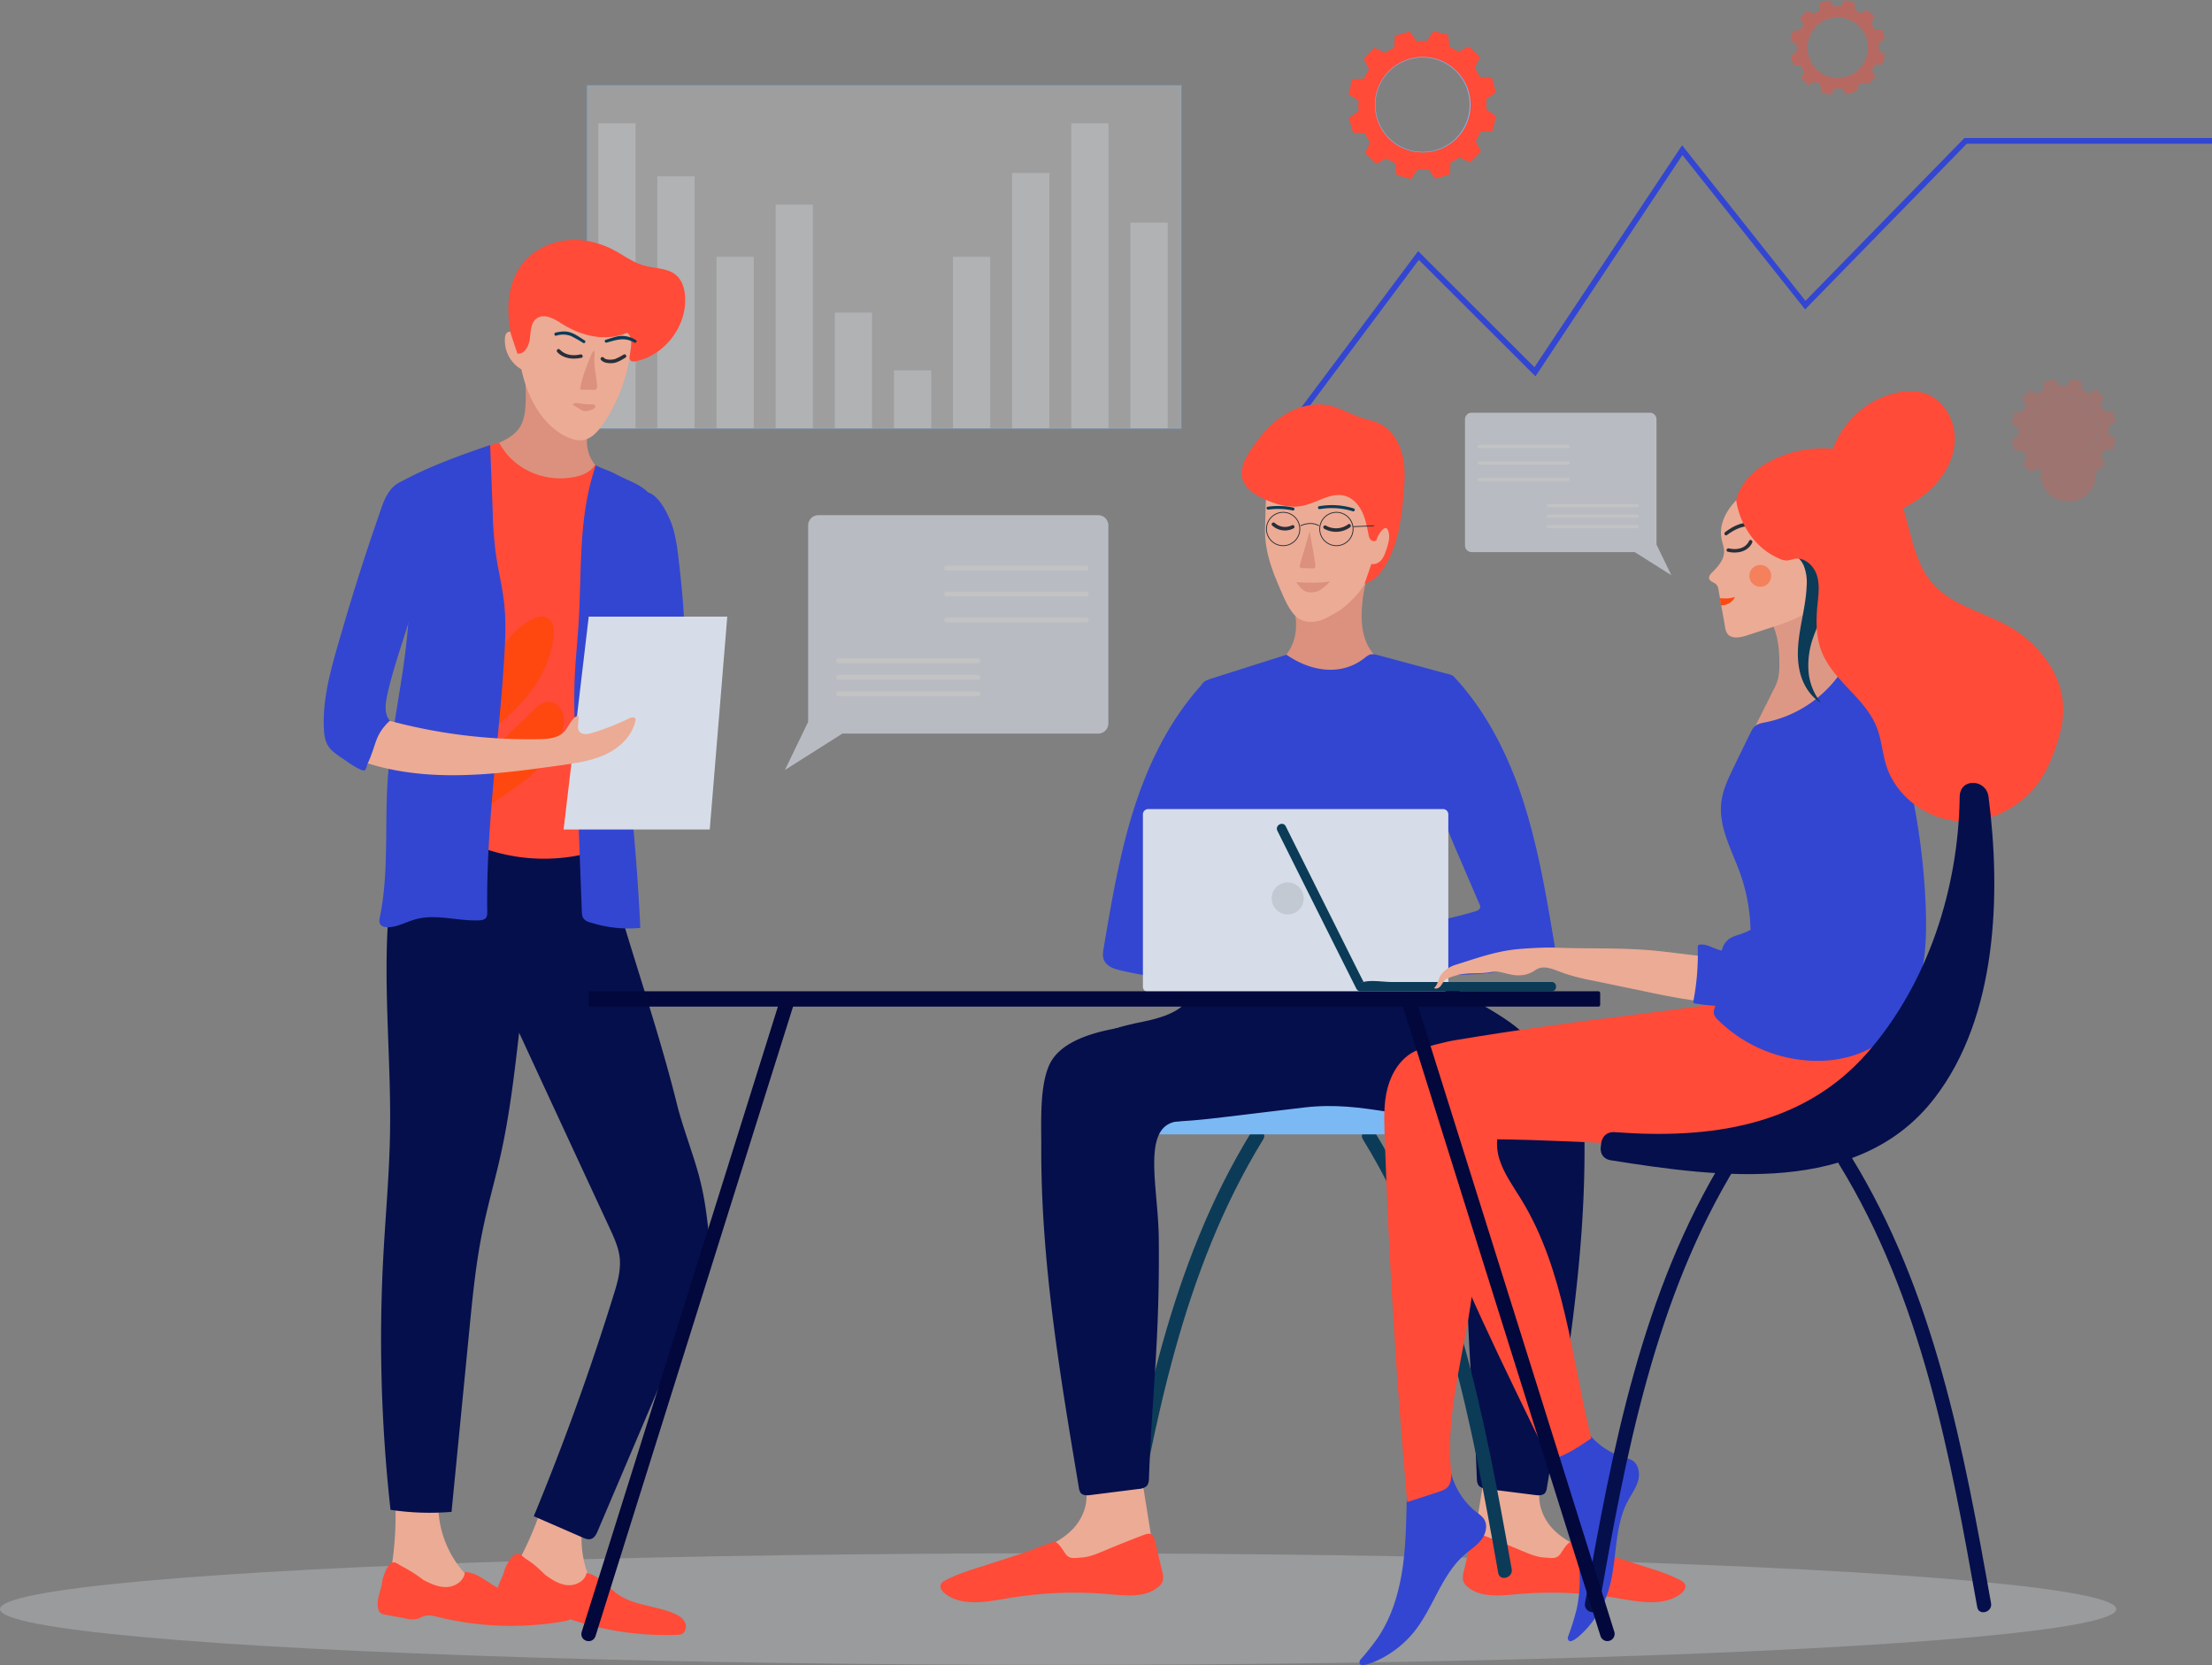 <svg xmlns="http://www.w3.org/2000/svg" width="1312.4" height="987.984" viewBox="0 0 1312.4 987.984"><rect x="0" y="0" width="1312.4" height="987.984" fill="#808080" stroke="none"/><g id="Group_150" data-name="Group 150" transform="translate(-440 -692)"><g id="Group_149" data-name="Group 149"><g id="Group_148" data-name="Group 148"><g id="Group_147" data-name="Group 147"><g id="beannr_3" data-name="beannr 3" transform="translate(541.9 193.4)"><g id="Group_146" data-name="Group 146"><ellipse id="Ellipse_3" data-name="Ellipse 3" cx="627.8" cy="33.1" rx="627.8" ry="33.1" transform="translate(-101.9 1420.3)" fill="#ebf1fd" opacity="0.24"></ellipse><g id="Group_69" data-name="Group 69"><g id="Group_47" data-name="Group 47"><path id="Path_62" data-name="Path 62" d="M664.1,754.2l-2.8-2,78.2-104.6,69,68.9,87.6-131.7,73.2,92.3,94.3-96.6h146.9v3.4H1065l-95.9,98.3-72.8-91.6L809.1,721.9l-69.2-69.1Z" fill="#3346d1"></path></g><g id="Group_48" data-name="Group 48"><rect id="Rectangle_5" data-name="Rectangle 5" width="352.4" height="203.4" transform="translate(246.5 549.4)" fill="#fff" stroke="#7bb9f5" stroke-miterlimit="10" stroke-width="1" opacity="0.24"></rect><rect id="Rectangle_6" data-name="Rectangle 6" width="22.1" height="180.9" transform="translate(253.1 571.8)" fill="#ebf1fd" opacity="0.24"></rect><rect id="Rectangle_7" data-name="Rectangle 7" width="22.1" height="149.5" transform="translate(288.1 603.2)" fill="#ebf1fd" opacity="0.24"></rect><rect id="Rectangle_8" data-name="Rectangle 8" width="22.1" height="101.7" transform="translate(323.2 651)" fill="#ebf1fd" opacity="0.24"></rect><rect id="Rectangle_9" data-name="Rectangle 9" width="22.1" height="132.7" transform="translate(358.3 620)" fill="#ebf1fd" opacity="0.24"></rect><rect id="Rectangle_10" data-name="Rectangle 10" width="22.1" height="68.6" transform="translate(393.4 684.1)" fill="#ebf1fd" opacity="0.24"></rect><rect id="Rectangle_11" data-name="Rectangle 11" width="22.1" height="34.3" transform="translate(428.5 718.4)" fill="#ebf1fd" opacity="0.24"></rect><rect id="Rectangle_12" data-name="Rectangle 12" width="22.1" height="101.7" transform="translate(463.5 651)" fill="#ebf1fd" opacity="0.24"></rect><rect id="Rectangle_13" data-name="Rectangle 13" width="22.1" height="151.5" transform="translate(498.6 601.2)" fill="#ebf1fd" opacity="0.24"></rect><rect id="Rectangle_14" data-name="Rectangle 14" width="22.1" height="180.9" transform="translate(533.7 571.8)" fill="#ebf1fd" opacity="0.24"></rect><rect id="Rectangle_15" data-name="Rectangle 15" width="22.1" height="122" transform="translate(568.8 630.7)" fill="#ebf1fd" opacity="0.24"></rect></g><g id="Group_50" data-name="Group 50"><path id="Path_63" data-name="Path 63" d="M776.2,532.5l-6.5-6.4-6.3,3.2a46.825,46.825,0,0,0-5.4-3l-.6-7-8.8-2.2-3.9,5.9h0c-1-.1-2.1-.1-3.1-.1s-2.1.1-3.1.2h0l-4-5.8-8.8,2.5-.4,7.1A40.675,40.675,0,0,0,720,530l-6.4-3-6.4,6.5,3.2,6.3a35.462,35.462,0,0,0-3,5.4l-7,.5-2.2,8.8,5.9,3.8c0,1-.1,2.1-.1,3.1s.1,2.1.2,3.1h0l-5.8,4,2.5,8.8,7,.4A40.675,40.675,0,0,0,711,583l-3,6.4,6.5,6.4,6.3-3.2a39.9,39.9,0,0,0,5.3,3l.6,7,8.8,2.2,3.8-5.9c1,.1,2.1.1,3.1.1s2.1-.1,3.1-.2l4,5.8,8.8-2.5.4-7A56.376,56.376,0,0,0,764,592l6.4,3,6.4-6.5-3.2-6.3a35.462,35.462,0,0,0,3-5.4l7-.6,2.2-8.8-5.9-3.8h0c.1-1,.1-2.1.1-3.1s-.1-2.1-.1-3.1l5.8-4-2.5-8.8-7.1-.4a40.675,40.675,0,0,0-3.1-5.3Zm-13.8,48a28.145,28.145,0,1,1-.5-39.8A28.129,28.129,0,0,1,762.4,580.5Z" fill="#ff4b38"></path><g id="Group_49" data-name="Group 49"><path id="Path_64" data-name="Path 64" d="M762.2,580.3a28.013,28.013,0,1,1,3-35.5,28.361,28.361,0,0,1-3,35.5c-.2.2.1.4.3.3a28.368,28.368,0,1,0-35.8,3.9,28.745,28.745,0,0,0,35.8-3.9C762.7,580.4,762.4,580.2,762.2,580.3Z" fill="#7bb9f5"></path></g></g><g id="Group_52" data-name="Group 52" opacity="0.43"><path id="Path_65" data-name="Path 65" d="M1002.6,546.7l4.1,1.9,4.1-4.2-2.1-4a28.98,28.98,0,0,0,1.9-3.4l4.5-.4,1.4-5.7-3.8-2.5h0c0-.7.1-1.3.1-2a14.088,14.088,0,0,0-.1-2l3.7-2.6-1.6-5.6-4.5-.2a23.291,23.291,0,0,0-2-3.4l2-4.1-4.2-4.1-4,2a28.979,28.979,0,0,0-3.4-1.9l-.4-4.5-5.7-1.4-2.5,3.8h0c-.7,0-1.3-.1-2-.1a13.4,13.4,0,0,0-2,.1h0l-2.6-3.7-5.6,1.6-.2,4.5a23.294,23.294,0,0,0-3.4,2l-4.1-1.9-4.1,4.2,2,4a28.98,28.98,0,0,0-1.9,3.4l-4.5.4-1.4,5.7,3.8,2.5a40.072,40.072,0,0,0,.1,4h0l-3.7,2.6,1.6,5.6,4.5.2a23.291,23.291,0,0,0,2,3.4l-1.9,4.1,4.2,4.1,4-2a28.98,28.98,0,0,0,3.4,1.9l.4,4.5,5.7,1.4,2.5-3.8a40.072,40.072,0,0,0,4-.1l2.5,3.7,5.6-1.6m2.4-13.6a18.1,18.1,0,1,1-.3-25.6A18.138,18.138,0,0,1,1001.4,539.5Z" fill="#ff4b38"></path><g id="Group_51" data-name="Group 51"><path id="Path_66" data-name="Path 66" d="M1005.3,547.9c-.6-.3-1.9-1.3-2.6-1.3s-1.6.9-2.2,1.3" fill="#ff4b38"></path><path id="Path_67" data-name="Path 67" d="M1001.3,539.4a17.934,17.934,0,1,1,1.9-22.7c5,7,3.9,16.5-1.9,22.7-.1.1.1.3.2.2a18.211,18.211,0,1,0-23,2.5,18.544,18.544,0,0,0,23-2.5C1001.6,539.5,1001.5,539.3,1001.3,539.4Z" fill="#ff4b38"></path></g></g><g id="Group_54" data-name="Group 54" opacity="0.23"><path id="Path_68" data-name="Path 68" d="M1122.8,781.2a16.2,16.2,0,0,0,2.2-.1l2.8,4.1,6.2-1.7.3-5a27.73,27.73,0,0,0,3.7-2.2l4.5,2.2,4.5-4.6-2.3-4.5a28.159,28.159,0,0,0,2.1-3.8l5-.4,1.6-6.3-4.2-2.7h0c0-.7.1-1.5.1-2.2s-.1-1.5-.1-2.2l4.1-2.8-1.7-6.2-5-.3a27.744,27.744,0,0,0-2.2-3.7l2.2-4.5-4.6-4.5-4.5,2.3a28.159,28.159,0,0,0-3.8-2.1l-.4-5-6.3-1.6-2.7,4.2h0a24.255,24.255,0,0,0-4.4,0h0l-2.8-4.1-6.2,1.7-.3,5a27.73,27.73,0,0,0-3.7,2.2l-4.5-2.2-4.5,4.6,2.3,4.5a28.159,28.159,0,0,0-2.1,3.8l-5,.4-1.6,6.3,4.2,2.7a48.475,48.475,0,0,0,.1,4.4h0l-4.1,2.8,1.7,6.2,5,.3a27.744,27.744,0,0,0,2.2,3.7l-2.2,4.5,4.6,4.5,4.5-2.3a28.159,28.159,0,0,0,3.8,2.1l.4,5,6.3,1.6m18.8-17.1a19.977,19.977,0,1,1-.3-28.3A20.04,20.04,0,0,1,1136.8,768.2Z" fill="#ff4b38"></path><g id="Group_53" data-name="Group 53"><path id="Path_69" data-name="Path 69" d="M1136.7,768.1a19.9,19.9,0,0,1-34.1-15.1,19.873,19.873,0,0,1,36.2-10c5.5,7.7,4.3,18.3-2.1,25.1-.1.1.1.3.2.2a16.422,16.422,0,1,1-.1-.1C1137,768.2,1136.8,768,1136.7,768.1Z" fill="#ff4b38"></path></g></g><g id="Group_61" data-name="Group 61" opacity="0.53"><path id="Path_70" data-name="Path 70" d="M889.7,839.9l-8.8-18.2V747.4a3.9,3.9,0,0,0-3.9-3.9H771.2a3.9,3.9,0,0,0-3.9,3.9v74.9a3.9,3.9,0,0,0,3.9,3.9H868Z" fill="#ebf1fd"></path><g id="Group_55" data-name="Group 55"><path id="Path_71" data-name="Path 71" d="M775.7,764.4h52.8a.9.9,0,0,0,0-1.8H775.7c-1.1.1-1.2,1.8,0,1.8Z" fill="#fff"></path></g><g id="Group_56" data-name="Group 56"><path id="Path_72" data-name="Path 72" d="M775.7,774.2h52.8a.9.9,0,0,0,0-1.8H775.7c-1.1.1-1.2,1.8,0,1.8Z" fill="#fff"></path></g><g id="Group_57" data-name="Group 57"><path id="Path_73" data-name="Path 73" d="M775.7,784h52.8a.9.9,0,0,0,0-1.8H775.7c-1.1.1-1.2,1.8,0,1.8Z" fill="#fff"></path></g><g id="Group_58" data-name="Group 58"><path id="Path_74" data-name="Path 74" d="M816.7,799.5h52.8a.9.9,0,0,0,0-1.8H816.7a.9.9,0,1,0,0,1.8Z" fill="#fff"></path></g><g id="Group_59" data-name="Group 59"><path id="Path_75" data-name="Path 75" d="M816.7,805.8h52.8a.9.9,0,0,0,0-1.8H816.7a.9.9,0,1,0,0,1.8Z" fill="#fff"></path></g><g id="Group_60" data-name="Group 60"><path id="Path_76" data-name="Path 76" d="M816.7,812h52.8a.9.9,0,0,0,0-1.8H816.7a.9.9,0,1,0,0,1.8Z" fill="#fff"></path></g></g><g id="Group_68" data-name="Group 68" opacity="0.53"><path id="Path_77" data-name="Path 77" d="M363.8,955.5l13.8-28.6V810.4a6.061,6.061,0,0,1,6.1-6.1H549.6a6.061,6.061,0,0,1,6.1,6.1V927.8a6.061,6.061,0,0,1-6.1,6.1H397.9Z" fill="#ebf1fd"></path><g id="Group_62" data-name="Group 62"><path id="Path_78" data-name="Path 78" d="M542.6,837.1H459.8a1.4,1.4,0,0,1,0-2.8h82.8a1.4,1.4,0,0,1,0,2.8Z" fill="#fff"></path></g><g id="Group_63" data-name="Group 63"><path id="Path_79" data-name="Path 79" d="M542.6,852.5H459.8a1.4,1.4,0,0,1,0-2.8h82.8a1.4,1.4,0,0,1,0,2.8Z" fill="#fff"></path></g><g id="Group_64" data-name="Group 64"><path id="Path_80" data-name="Path 80" d="M542.6,867.9H459.8a1.4,1.4,0,0,1,0-2.8h82.8a1.4,1.4,0,0,1,0,2.8Z" fill="#fff"></path></g><g id="Group_65" data-name="Group 65"><path id="Path_81" data-name="Path 81" d="M478.4,892.1H395.6a1.4,1.4,0,0,1,0-2.8h82.8c1.7,0,1.7,2.8,0,2.8Z" fill="#fff"></path></g><g id="Group_66" data-name="Group 66"><path id="Path_82" data-name="Path 82" d="M478.4,901.9H395.6a1.4,1.4,0,0,1,0-2.8h82.8c1.7,0,1.7,2.8,0,2.8Z" fill="#fff"></path></g><g id="Group_67" data-name="Group 67"><path id="Path_83" data-name="Path 83" d="M478.4,911.7H395.6a1.4,1.4,0,0,1,0-2.8h82.8c1.7,0,1.7,2.8,0,2.8Z" fill="#fff"></path></g></g></g><g id="Group_145" data-name="Group 145"><g id="Group_92" data-name="Group 92"><g id="Group_76" data-name="Group 76"><g id="Group_74" data-name="Group 74"><g id="Group_70" data-name="Group 70"><path id="Path_84" data-name="Path 84" d="M132.4,1385.3a195.672,195.672,0,0,1-2.1,43.9,5.7,5.7,0,0,0,0,2.6,4.976,4.976,0,0,0,2.9,2.4,131.778,131.778,0,0,0,58,11.9c-1.9-2-4.4-3.4-6.7-4.9-18.2-11.8-28.6-34.5-25.9-56" fill="#ecab95"></path></g><g id="Group_71" data-name="Group 71"><path id="Path_85" data-name="Path 85" d="M149.3,1436.1c4.4,2.3,9.2,4.5,14.2,4.2s10.1-3.9,10.4-8.9c7.8.3,13.8,6.7,20.8,10.1,10.7,5.2,23.5,3.4,35,6.5,2.7.7,5.5,1.9,7.2,4.2,1.6,2.3,1.5,6-.9,7.5a7.863,7.863,0,0,1-2.6.8,180.878,180.878,0,0,1-75.4-2.4c-2.5-.6-5.1-1.3-7.6-.7-1.7.4-3.3,1.4-5,1.9a15.866,15.866,0,0,1-6.5-.3c-4.1-.8-8.2-1.5-12.3-2.3a5.221,5.221,0,0,1-3.2-1.4,5.893,5.893,0,0,1-1-2.6c-1-5.6,1.9-10.2,2.5-15.8.3-2.4,2.3-7.6,3.9-9.4,3.2-3.6,4.4-1.1,8.7,1a87.612,87.612,0,0,1,11.8,7.6" fill="#ff4b38"></path></g><g id="Group_72" data-name="Group 72"><path id="Path_86" data-name="Path 86" d="M223.3,1379.6a193.5,193.5,0,0,1-15.3,41.1,5.659,5.659,0,0,0-.8,2.5c.1,1.3,1.1,2.3,2,3.2a131.769,131.769,0,0,0,51.7,29c-1.2-2.5-3.1-4.5-4.9-6.7-13.7-16.8-16.8-41.5-7.7-61.2" fill="#ecab95"></path></g><g id="Group_73" data-name="Group 73"><path id="Path_87" data-name="Path 87" d="M221.6,1433.1c4,2.9,8.3,5.7,13.2,6.1s10.4-2.4,11.3-7.2c7.6,1.3,12.5,8.4,18.8,12.8,9.7,6.6,22.4,6.6,33.1,11.2,2.6,1.1,5.1,2.6,6.4,5.1s.6,6.1-2,7.2a8.03,8.03,0,0,1-2.7.4,176.862,176.862,0,0,1-73-12.9c-2.3-1-4.8-2-7.3-1.7-1.8.2-3.4.9-5.2,1.1a15.052,15.052,0,0,1-6.3-1.2c-3.9-1.3-7.8-2.6-11.6-3.9a5.8,5.8,0,0,1-3-1.8,5.1,5.1,0,0,1-.6-2.7c-.2-5.6,3.3-9.7,4.7-15.1.6-2.3,3.3-7.1,5.1-8.6,3.6-3,4.4-.5,8.3,2.2,4.1,2.4,7.5,5.8,10.8,9" fill="#ff4b38"></path></g></g><g id="Group_75" data-name="Group 75"><path id="Path_88" data-name="Path 88" d="M133.5,1006.1c-11.4,53.9-3,109.8-4,165-.4,24.5-2.7,48.9-4,73.4a916.66,916.66,0,0,0,4.3,150,156.6,156.6,0,0,0,36.2,1.2c3.5-35.7,7-71.5,10.5-107.2,2-20.6,4-41.3,8.3-61.5,3-14.5,7.2-28.8,10.4-43.3,5.3-23.8,8.1-48.1,10.9-72.3q26.85,58.05,53.8,116.1c2.6,5.7,5.3,11.5,5.9,17.7.7,7.4-1.4,14.7-3.6,21.7q-20.7,66.75-47.4,131.4c9.6,4.2,19.3,8.4,28.9,12.6,1.6.7,3.3,1.4,5,.9,2.1-.6,3.3-2.9,4.1-4.9q27.9-65.55,55.8-131.2c6-14.1,12.1-29.1,10.2-44.3-1.5-11.5-2.2-20.4-5.8-34.4-3.4-13-10.1-30.3-13.3-43.4-13.2-53-30.9-99.3-44.1-152.3-.8-3.4-1.8-6.9-4.3-9.3-2.2-2.1-5.3-2.9-8.2-3.7a409.864,409.864,0,0,0-90.3-12.2c-4.7-.1-9.9,0-13.6,3" fill="#050f4c"></path></g></g><g id="Group_77" data-name="Group 77"><path id="Path_89" data-name="Path 89" d="M209.3,720.7a92.694,92.694,0,0,1,.4,20.4,25.352,25.352,0,0,1-2.5,9.8c-3.5,6.7-11.2,9.9-18.3,12.5,5.2,4.1,8.9,9.8,14,14.2,14.3,12.4,37.1,11.3,52.7.6-9.7-5.8-12.4-20.8-5.2-29.6" fill="#db917d"></path></g><g id="Group_82" data-name="Group 82"><path id="Path_90" data-name="Path 90" d="M272.7,690a96.893,96.893,0,0,1-17.2,60.8c-2.8,4-6.4,8-11.2,8.9-3.5.6-7-.5-10.2-2-14.8-7.3-23.1-23.6-26.6-39.8-4.1-18.6-2.1-40.5,12.2-53" fill="#ecab95"></path><path id="Path_91" data-name="Path 91" d="M207.9,718a19.761,19.761,0,0,1-10.2-18.9,5.079,5.079,0,0,1,1-2.9,3.6,3.6,0,0,1,4.1-.3,10.186,10.186,0,0,1,3.1,3.1" fill="#ecab95"></path><path id="Path_92" data-name="Path 92" d="M201.2,696.8c-2.3-12.3-2.4-25.2,3.4-36.3,5-9.7,14.9-16.5,25.7-18.7,10.7-2.2,22.1,0,31.8,5.1,5.9,3.1,11.3,7.3,17.8,9.2,6.6,1.9,14.4,1.4,19.5,5.9,3.6,3.2,5,8.3,5.2,13.2.8,17.2-12.1,34.1-29,37.7-1.3.3-3,.4-3.7-.8a3.241,3.241,0,0,1-.2-2.2c.7-4.9,2.3-10.8-1.5-13.9-12.3,5.5-27,2.1-38.4-5.1-4.7-3-10.7-6.6-15.2-3.4-3.6,2.5-3.6,7.6-4.1,11.9s-3.1,9.5-7.4,9c-1.3-3.8-2.6-7.7-3.9-11.6" fill="#ff4b38"></path><g id="Group_78" data-name="Group 78"><path id="Path_93" data-name="Path 93" d="M242.5,708.9c-4.3,1-9.1.5-12.3-2.9-.9-1-2.4.5-1.5,1.5,3.7,4,9.3,4.5,14.4,3.4,1.3-.2.7-2.3-.6-2Z" fill="#282f39"></path></g><g id="Group_79" data-name="Group 79"><path id="Path_94" data-name="Path 94" d="M228.1,697.8a13.277,13.277,0,0,1,8.8.2,73.832,73.832,0,0,1,7.2,4.1.875.875,0,0,0,.9-1.5c-2.8-1.7-5.5-3.8-8.7-4.8-2.8-.9-5.8-.5-8.7.2-1,.4-.6,2.1.5,1.8Z" fill="#0b3b57"></path></g><g id="Group_80" data-name="Group 80"><path id="Path_95" data-name="Path 95" d="M275.4,700.4a16.144,16.144,0,0,0-8.3-2.5c-3.3.1-6.5,1.4-9.6,2.3a.887.887,0,0,0,.5,1.7c6.2-1.7,10.6-3.4,16.5,0,1,.6,1.9-1,.9-1.5Z" fill="#0b3b57"></path></g><g id="Group_81" data-name="Group 81"><path id="Path_96" data-name="Path 96" d="M254.6,712c1.4,1.9,4.3,2.2,6.5,2.1,3-.1,5.6-1.8,8.1-3.3a1.055,1.055,0,0,0-1.1-1.8,33.951,33.951,0,0,1-5,2.6c-1.4.5-5.6.8-6.7-.7-.7-1-2.6,0-1.8,1.1Z" fill="#282f39"></path></g><path id="Path_97" data-name="Path 97" d="M250.9,709c-.7,6.5.9,11.6,1.4,18.2.1,1,0,2.2-.9,2.6a3.4,3.4,0,0,1-1,.1c-2.5,0-5,0-7.4-.1a.756.756,0,0,1-.4-.1c-.3-.1-.3-.5-.2-.8a60.574,60.574,0,0,1,3.6-12.4c.8-2,5.1-14.7,4.9-7.5" fill="#db917d"></path><path id="Path_98" data-name="Path 98" d="M249.3,738.5a33.48,33.48,0,0,1-7.1-.5c-1.3-.2-2.8-.5-3.9.2-.1.1-.3.2-.3.4a.664.664,0,0,0,.4.5c1.3.8,2.6,1.5,3.8,2.3a10.435,10.435,0,0,0,2.4,1.1,8.624,8.624,0,0,0,4.7-.9,3.825,3.825,0,0,0,1.8-1.2c.4-.6.1-1.7-.6-1.7" fill="#db917d"></path></g><g id="Group_91" data-name="Group 91"><g id="Group_83" data-name="Group 83"><path id="Path_99" data-name="Path 99" d="M194.3,761.3c8,15.2,25.4,23.2,42.4,20.7,5.8-.8,11.4-2.6,14.4-7.6,1.9,2.3,4.7,3.4,7.4,4.7a18.932,18.932,0,0,1,4.7,2.4c3.3,2.8,2.8,7.9,2.2,12.2-6.5,41.1-9.4,82.8-12.2,124.3l-2.4,34.2c-1,15.1-2.1,30.5.4,45.4.2,1.5.5,3.1-.1,4.4-.9,1.9-3.2,2.7-5.3,3.2a107.246,107.246,0,0,1-62.9-4c-3.6-1.4-7.6-3.3-9-7-1-2.6-.5-5.5-.1-8.2,6.3-38.5,3.1-78,6.8-116.8.8-8.1,1.8-16.3,2.4-24.4a211.966,211.966,0,0,0-4.7-62c-.8-3.4-1.6-7-.8-10.4,2-7.4,9.8-9.2,16.8-11.1" fill="#ff4b38"></path></g><g id="Group_84" data-name="Group 84"><path id="Path_100" data-name="Path 100" d="M251.6,774.7c-10.3,30.1-8.3,59.9-10.1,91.7-.7,12.3-2.1,24.5-2.5,36.8-.4,11.3,0,22.6.5,33.9,1.3,34.1,2.5,68.2,3.8,102.3.1,1.4.1,3,1,4.2a6.529,6.529,0,0,0,3.9,2.3,73.517,73.517,0,0,0,29.8,3.3c-1.4-30.1-3.9-60.2-7.3-90.2a173.458,173.458,0,0,1-1.6-20.3c0-8,1.1-16,2.2-24,3.7-26.8,7.5-53.7,14.1-79.9,3.2-12.7,7-26.6,1.2-38.4-4.7-9.6-13.7-11.4-23.2-16.5-3.5-1.9-8.3-3.3-11.8-5.2" fill="#3346d1"></path></g><g id="Group_85" data-name="Group 85"><path id="Path_101" data-name="Path 101" d="M282.7,790.9c-5.5,4.8-4.1,14.5-4.5,22.5-.7,16.9-1.3,33.7-.5,50.6.8,17.2,1.7,34.4,2.5,51.6.2,3.8.6,8,3.6,10.3,3.1,2.4,7.5,1.4,11.3.4,1.9-.5,3.9-1.1,5-2.7a8.585,8.585,0,0,0,1.2-3.5c5.3-29.9,2.9-60.6-.7-90.7a113.893,113.893,0,0,0-2.9-16.5c-2.1-7.4-8.2-20.2-15-22" fill="#3346d1"></path></g><g id="Group_86" data-name="Group 86"><path id="Path_102" data-name="Path 102" d="M173.7,902.5c3.7,1.2,7.3-1.8,9.9-4.7,9.4-10.6,16.5-23.8,28.7-31,3.5-2.1,8.2-3.5,11.4-1.1,2.9,2.2,3.2,6.4,2.9,10.1-1.3,15-9.1,28.8-19.2,39.9-10.1,11.2-22.4,20-34.6,28.7" fill="#ff4810"></path></g><g id="Group_87" data-name="Group 87"><path id="Path_103" data-name="Path 103" d="M173.6,960.9q19.8-20.4,40.2-40.2c3-2.9,6.5-6,10.6-5.6,3.5.3,6.4,3.2,7.5,6.6a18.412,18.412,0,0,1-.2,10.4c-4.6,17.8-21.1,29.5-36.4,39.7-12.3,8.2-24.7,16.4-37,24.6" fill="#ff4810"></path></g><g id="Group_88" data-name="Group 88"><path id="Path_104" data-name="Path 104" d="M188.9,762.7c.5,12.9,1,25.7,1.5,38.6a237.169,237.169,0,0,0,1.8,25.3c1.4,10.3,4.1,20.5,5.1,30.9,1.1,10.3.6,20.6,0,30.9-3.1,50.4-10.9,100.7-10.1,151.2,0,1.3,0,2.8-.9,3.8s-2.4,1.2-3.8,1.3c-12.7.6-25.6-4-37.9-.6-5.5,1.5-10.8,4.7-16.5,4.7-1.7,0-3.6-.4-4.4-1.8-.8-1.3-.5-2.9-.2-4.3,5.4-26.5,2.8-54,4.6-81,2.4-36,12.6-71.4,12.7-107.5,0-11.5-1-23-2-34.5-1-11.7-2.1-23.4-3.1-35.1,16.4-9,35.5-15.9,53.2-21.9" fill="#3346d1"></path></g><path id="Path_105" data-name="Path 105" d="M232.5,990.8l14.9-126.3h82.2L319.2,990.8Z" fill="#d6dde8"></path><g id="Group_89" data-name="Group 89"><path id="Path_106" data-name="Path 106" d="M127.8,925.9a317.822,317.822,0,0,0,90.5,11.3c5.1-.1,10.8-.6,14.3-4.2,3.1-3.1,4.3-8.4,8.5-9.8,1,3.1-1.2,6.9.8,9.5,1.7,2.1,4.9,1.6,7.5.8a144.911,144.911,0,0,0,22.1-8.7c1.3-.6,3.4-.9,3.7.5a1.8,1.8,0,0,1-.1,1c-1.9,9-9.3,16-17.6,19.9s-17.5,5.2-26.6,6.5c-21.6,3-43.3,6-65.2,5.9S121.8,955.2,102,946" fill="#ecab95"></path></g><g id="Group_90" data-name="Group 90"><path id="Path_107" data-name="Path 107" d="M135.7,784.5c12.4,18.1,14.5,42.2,10,63.7s-13.4,41.9-18,63.5c-1,4.9-1.7,10.7,1.7,14.5-9.5,9.1-7.7,14.1-13.4,26-.5,1.1.1,1.4-1.4,3.4-.9,1.2-7.8-3.1-9-4-9.4-6.7-14.7-8.2-15.3-19.8-1-16.9,3.4-33.6,8.1-49.9q11.7-41.1,25.8-81.4c2.3-6.7,5.1-12.8,11.5-16" fill="#3346d1"></path></g></g></g><g id="Group_116" data-name="Group 116"><g id="Group_96" data-name="Group 96"><g id="Group_93" data-name="Group 93"><path id="Path_108" data-name="Path 108" d="M814,1376.7c-5.5,9.1-1.9,21.5,5.5,29.2s17.7,11.7,27.6,15.5c14.2,5.5,28.5,10.9,42.7,16.4,2.5,1,5.6,3.4,4.2,5.6a4.424,4.424,0,0,1-2,1.5c-11.7,5.1-25.1,1.4-37.7-1.2a195.453,195.453,0,0,0-69.9-1.5c-5.9.9-14.2.7-15.3-5.2a12.158,12.158,0,0,1,.2-3.8c3.8-23.4,7.5-46.9,11.3-70.3" fill="#ecab95"></path></g><g id="Group_94" data-name="Group 94"><path id="Path_109" data-name="Path 109" d="M830.1,1413.5c-2.1.7-4.1,4-5.8,6.6-2.6,3.9-5.2,3-9.9,2.7s-9.1-2.2-13.4-4c-7.8-3.3-15.6-6.4-23.5-9.4-1.3-.5-2.8-1-4.1-.5-1.6.7-2.2,2.6-2.6,4.3-1.4,6-2.9,12.1-4.3,18.1a11.08,11.08,0,0,0-.3,5.4,7.838,7.838,0,0,0,2.4,3.3c7.6,6.7,19,5.5,29,4.6a236.781,236.781,0,0,1,61.2,2.5c12.4,2.1,26.5,4.8,36.5-2.8,1.8-1.4,3.5-3.7,2.5-5.7a5.37,5.37,0,0,0-2.5-2.2c-6.3-3.4-13.2-5.6-20.1-7.8-8.2-2.6-16.4-5.3-24.6-7.9-7-2.3-16.6-6.6-20.5-7.2" fill="#ff4b38"></path></g><g id="Group_95" data-name="Group 95"><path id="Path_110" data-name="Path 110" d="M771.5,1106.2c37.5,2.5,55.9,11.5,61.8,24,5.9,12.6,4.9,33.8,4.9,47.7.4,68.3-11,136.1-22.3,203.4a7.2,7.2,0,0,1-1.1,3.2c-1.4,1.6-3.9,1.5-6,1.2l-28.5-3.6a7.926,7.926,0,0,1-4.5-1.6c-1.3-1.3-1.5-3.4-1.5-5.2-1.9-51.4-6.5-81.5-5.8-142.7.4-30.5,10.8-67.1-12.2-68.7-21.6-1.5,11.6-38,26.8-49.5" fill="#050f4c"></path></g></g><g id="Group_99" data-name="Group 99"><g id="Group_97" data-name="Group 97"><path id="Path_111" data-name="Path 111" d="M640.4,1170.6c-48.2,78.5-65.2,169.7-81.1,259.1-.9,5.2,7.1,7.5,8,2.2,15.7-88.7,32.4-179.2,80.2-257.1,3-4.5-4.3-8.7-7.1-4.2Z" fill="#0b3b57"></path></g><g id="Group_98" data-name="Group 98"><path id="Path_112" data-name="Path 112" d="M713.9,1170.6c48.2,78.5,65.2,169.7,81.1,259.1.9,5.2-7.1,7.5-8,2.2-15.7-88.7-32.4-179.2-80.2-257.1-2.9-4.5,4.3-8.7,7.1-4.2Z" fill="#0b3b57"></path></g><rect id="Rectangle_16" data-name="Rectangle 16" width="178" height="21.7" transform="translate(583.5 1150)" fill="#7bb9f5"></rect></g><g id="Group_100" data-name="Group 100"><path id="Path_113" data-name="Path 113" d="M713,830.6a87.445,87.445,0,0,0-6.7,26.6c-.7,7.9-.5,16.2,2.9,23.5s10.2,13.3,18.2,13.7a92.352,92.352,0,0,1-9.4,11.3,44.685,44.685,0,0,1-70-10.4c9.3-1.4,16.5-10,18.4-19.3s-.5-18.9-4.5-27.5" fill="#db917d"></path></g><g id="Group_104" data-name="Group 104"><g id="Group_101" data-name="Group 101"><path id="Path_114" data-name="Path 114" d="M661.4,887.1c14.3,10,32.4,12.8,46.1,2.1,1.2-.9,2.4-2,3.9-2.3a9.434,9.434,0,0,1,4.1.4c13.9,3.7,27.7,7.5,41.6,11.2a5.419,5.419,0,0,1,3.4,1.8c.9,1.1.9,2.6.9,4,.1,53.6-11.1,107.1-6.4,160.5.2,2.4.4,4.9-1,6.9-1.6,2.2-4.6,2.6-7.3,2.9-9.5,1-19,2-28.6,1.9-25.2-.3-50.3-8.3-75.1-4.4-7.2,1.1-14.4,3.3-21.7,3.1a4.694,4.694,0,0,1-3.8-1.3,5.416,5.416,0,0,1-.6-3.1,759.447,759.447,0,0,0-4.8-106.6c-2.1-17.8-4.7-35.8-2.6-53.7.3-2.4.8-5.1,2.5-6.8,1.3-1.3,3.2-1.9,5-2.5l44.4-14.1" fill="#3346d1"></path></g><g id="Group_102" data-name="Group 102"><path id="Path_115" data-name="Path 115" d="M759.1,899.2c-10.5,23.4-13.5,52.1-6.9,76.8,2.8,10.5,7.1,20.6,11.4,30.6,4.1,9.4,8.1,18.9,12.2,28.3a4.193,4.193,0,0,1,.5,2.2c-.3,1.3-1.8,2-3,2.3-17.3,5.2-35.2,8-52.8,11.8a3.486,3.486,0,0,0-2.4,1.2c-.7.9-.5,2.1-.4,3.1.9,5.5,2.1,11.6,6.5,14.9a19.276,19.276,0,0,0,7.4,3c25.5,6.3,52.5,3.5,78.2-2.3,4-.9,8.4-2.3,10.1-6,1.1-2.4.7-5.2.2-7.8-4.7-28-9.5-56.2-18.2-83.2s-21.7-53.1-41.1-73.9c-.6-.3-.9-.9-1.7-1" fill="#3346d1"></path></g><g id="Group_103" data-name="Group 103"><path id="Path_116" data-name="Path 116" d="M614,902.6c10.5,23.4,13.5,52.1,6.9,76.8-2.8,10.5-7.1,20.6-11.4,30.6-4.1,9.4-8.1,18.9-12.2,28.3a4.193,4.193,0,0,0-.5,2.2c.3,1.3,1.8,2,3,2.3,17.3,5.2,35.2,8,52.8,11.8a3.486,3.486,0,0,1,2.4,1.2c.7.9.5,2.1.4,3.1-.9,5.5-2.1,11.6-6.5,14.9a19.276,19.276,0,0,1-7.4,3c-25.5,6.3-52.5,3.5-78.2-2.3-4-.9-8.4-2.3-10.1-6-1.1-2.4-.7-5.2-.2-7.8,4.7-28,9.5-56.2,18.2-83.2s21.7-53.1,41.1-73.9c.6-.3.9-.9,1.7-1" fill="#3346d1"></path></g></g><g id="Group_105" data-name="Group 105"><path id="Path_117" data-name="Path 117" d="M537.6,1123.4c11.9-8.7,9.9-12.8,38.4-18.5,42.3-8.4,22.2-26.4,34.5-31.7,16-7,33.8,3.5,50.6-1.1,5.6-1.6,11.5-1.6,17.3-1.7,13.7-.2,27.4-.4,41-.5,5.3-.1,10.7-.1,15.8,1.3,5,1.4,9.5,4,13.9,6.7,10.7,6.4,21.5,12.8,32.2,19.2,11.9,7.1,24.6,15.1,30,27.9,2.1,5,2.8,10.7.6,15.6-3.3,7.3-12,10.2-19.8,12.2-22.7,5.7-46.5,9.4-69.6,5.7-17.6-2.8-32.3-4.8-50.1-2.8-11.5,1.3-29.6,3.6-44,5.3-31.9,3.8-56.7,6.7-85.8-6.8" fill="#050f4c"></path></g><g id="Group_109" data-name="Group 109"><g id="Group_106" data-name="Group 106"><path id="Path_118" data-name="Path 118" d="M540.1,1376.7c5.5,9.1,1.9,21.5-5.5,29.2s-17.7,11.7-27.6,15.5c-14.2,5.5-28.5,10.9-42.7,16.4-2.5,1-5.6,3.4-4.2,5.6a4.423,4.423,0,0,0,2,1.5c11.7,5.1,25.1,1.4,37.7-1.2a195.452,195.452,0,0,1,69.9-1.5c5.9.9,14.2.7,15.3-5.2a12.158,12.158,0,0,0-.2-3.8c-3.8-23.4-7.5-46.9-11.3-70.3" fill="#ecab95"></path></g><g id="Group_107" data-name="Group 107"><path id="Path_119" data-name="Path 119" d="M524.1,1413.5c2.1.7,4.1,4,5.8,6.6,2.6,3.9,5.2,3,9.9,2.7s9.1-2.2,13.4-4c7.8-3.3,15.6-6.4,23.5-9.4,1.3-.5,2.8-1,4.1-.5,1.6.7,2.2,2.6,2.6,4.3,1.4,6,2.9,12.1,4.3,18.1a11.08,11.08,0,0,1,.3,5.4,7.838,7.838,0,0,1-2.4,3.3c-7.6,6.7-19,5.5-29,4.6a236.781,236.781,0,0,0-61.2,2.5c-12.4,2.1-26.5,4.8-36.5-2.8-1.8-1.4-3.5-3.7-2.5-5.7a5.37,5.37,0,0,1,2.5-2.2c6.3-3.4,13.2-5.6,20.1-7.8,8.2-2.6,16.4-5.3,24.6-7.9,7-2.3,16.5-6.6,20.5-7.2" fill="#ff4b38"></path></g><g id="Group_108" data-name="Group 108"><path id="Path_120" data-name="Path 120" d="M582.6,1106.2c-37.5,2.5-55.9,11.5-61.8,24-5.9,12.6-4.9,33.8-4.9,47.7-.4,68.3,11,136.1,22.3,203.4a7.2,7.2,0,0,0,1.1,3.2c1.4,1.6,3.9,1.5,6,1.2l28.5-3.6a7.926,7.926,0,0,0,4.5-1.6c1.3-1.3,1.5-3.4,1.5-5.2,1.9-51.4,6.5-81.5,5.8-142.7-.4-30.5-10.8-67.1,12.2-68.7,21.6-1.5-11.6-38-26.8-49.5" fill="#050f4c"></path></g></g><g id="Group_110" data-name="Group 110"><path id="Path_121" data-name="Path 121" d="M754.3,1087.2h-175a3.116,3.116,0,0,1-3.1-3.1V981.8a3.116,3.116,0,0,1,3.1-3.1h175a3.116,3.116,0,0,1,3.1,3.1v102.4A3.1,3.1,0,0,1,754.3,1087.2Z" fill="#d6dde8"></path><circle id="Ellipse_4" data-name="Ellipse 4" cx="9.5" cy="9.5" r="9.5" transform="translate(652.6 1022.2)" fill="#c2c9d3"></circle></g><g id="Group_115" data-name="Group 115"><path id="Path_122" data-name="Path 122" d="M655.8,760.2a38.415,38.415,0,0,0-6.1,16.6c-.8,6.1-.1,12.2-.5,18.3-.3,4.8-.3,11.2-.5,16-.6,14.1,4.1,26,9.8,39,2.1,4.9,4.4,10,8.1,13.9s9.4,4.2,14.6,2.9c2.6-.7,11-5.4,13.1-7.1,16.1-12.5,20.5-26.6,22.3-46.9a159.607,159.607,0,0,0,.1-18.3c-.2-6.1-.4-12.2-2.3-18s-5.6-11.2-11.1-13.8" fill="#ecab95"></path><path id="Path_123" data-name="Path 123" d="M718.2,814.7c-1,2.8-3.7,6.2-6.3,4.6-1.3-.8-1.7-2.4-1.9-3.8-.9-4.6-1.8-9.3-3.9-13.5s-5.6-8-10.1-9.2c-8.3-2.3-16.4,4.1-24.9,5.9-8.1,1.7-16.5-.8-24-4.5-5.3-2.6-10.7-6.3-12-12-1.3-5.5,1.5-11.1,4.6-15.9,5.3-8.2,11.7-15.9,19.9-21.2s18.4-7.9,27.9-5.7c6.5,1.5,12.2,5.2,18.6,7.2,3.4,1.1,6.9,1.7,10.1,3.2,7.4,3.4,12.1,11,14,18.9s1.3,16.2.6,24.3c-1.1,11.6-2.5,23.4-7.2,34.1-3.5,7.8-7.7,15.5-15.9,17.9" fill="#ff4b38"></path><path id="Path_124" data-name="Path 124" d="M667.2,844c5.3.5,14.8.7,20-.5a22.127,22.127,0,0,1-5.6,5c-2.5,1.6-4.4,1.8-7.3,1.5a9.081,9.081,0,0,1-3.8-1.9,22.365,22.365,0,0,1-3.3-4.1" fill="#db917d"></path><path id="Path_125" data-name="Path 125" d="M675.2,813.7c-1.9,6.7-3.9,13.3-5.8,20-.2.6-.3,1.3.2,1.7a2.934,2.934,0,0,0,1,.3c2,.1,4.1.1,6.1.2.6,0,1.3,0,1.6-.5a1.7,1.7,0,0,0,.2-1.4c-.8-6.5-2.4-13.9-3.3-20.3" fill="#db917d"></path><g id="Group_111" data-name="Group 111"><path id="Path_126" data-name="Path 126" d="M681.2,800.7a41.9,41.9,0,0,1,19.6,1.3.887.887,0,0,0,.5-1.7,43.577,43.577,0,0,0-20.6-1.3c-1.1.2-.7,1.9.5,1.7Z" fill="#0b3b57"></path></g><g id="Group_112" data-name="Group 112"><path id="Path_127" data-name="Path 127" d="M665.5,799.8a43.679,43.679,0,0,0-15.3-.5c-1.1.2-.6,1.9.5,1.7a41.05,41.05,0,0,1,14.4.5c1,.2,1.5-1.5.4-1.7Z" fill="#0b3b57"></path></g><g id="Group_113" data-name="Group 113"><path id="Path_128" data-name="Path 128" d="M683.7,812.3a14.321,14.321,0,0,0,15.4-.8c1.1-.8,0-2.6-1.1-1.8a12.18,12.18,0,0,1-13.2.8,1.056,1.056,0,0,0-1.1,1.8Z" fill="#282f39"></path></g><g id="Group_114" data-name="Group 114"><path id="Path_129" data-name="Path 129" d="M664.6,810.3a9.124,9.124,0,0,1-10.2-1.4c-1-.9-2.5.6-1.5,1.5a11.071,11.071,0,0,0,12.7,1.7c1.2-.6.2-2.4-1-1.8Z" fill="#282f39"></path></g><circle id="Ellipse_5" data-name="Ellipse 5" cx="9.9" cy="9.9" r="9.9" transform="translate(649.5 802.6)" fill="none" stroke="#282f39" stroke-miterlimit="10" stroke-width="0.5"></circle><circle id="Ellipse_6" data-name="Ellipse 6" cx="9.9" cy="9.9" r="9.9" transform="translate(681.1 802.6)" fill="none" stroke="#282f39" stroke-miterlimit="10" stroke-width="0.5"></circle><path id="Path_130" data-name="Path 130" d="M669.7,810.6s5.8-3.1,11,0" fill="none" stroke="#282f39" stroke-miterlimit="10" stroke-width="0.5"></path><path id="Path_131" data-name="Path 131" d="M714.7,819.2a14.939,14.939,0,0,1,3.9-6.5,2.469,2.469,0,0,1,1.6-.8,1.825,1.825,0,0,1,1.4,1.4c1.5,3.6.3,7.6-.9,11.3-.8,2.3-1.6,4.7-3.2,6.5-1.7,1.8-4.4,2.9-6.6,1.8" fill="#ecab95"></path><line id="Line_1" data-name="Line 1" y1="0.5" x2="12.4" transform="translate(700.9 810.6)" fill="none" stroke="#282f39" stroke-miterlimit="10" stroke-width="0.5"></line></g></g><g id="Group_141" data-name="Group 141"><g id="Group_117" data-name="Group 117"><path id="Path_132" data-name="Path 132" d="M656,991.6q23.4,46.95,46.9,93.8a2.775,2.775,0,0,0,2.4,1.4H818.7c3.5,0,3.5-5.5,0-5.5H723.9c-5.1,0-12-1.3-16.9,0-2.7.7-.3-.8.6,1-.7-1.5-1.5-3.1-2.3-4.6-8-15.9-15.9-31.9-23.9-47.8-6.8-13.7-13.7-27.4-20.5-41.1-1.8-3.1-6.5-.4-4.9,2.8Z" fill="#0b3b57"></path></g><g id="Group_137" data-name="Group 137"><g id="Group_120" data-name="Group 120"><g id="Group_118" data-name="Group 118"><path id="Path_133" data-name="Path 133" d="M813.9,1353.1c5.2,16.6,12,32.7,16.5,49.4,4.6,16.8,6.9,34.6,3,51.5a150.459,150.459,0,0,1-5.1,16.1c0,6,7.4-1.1,10-3.8a60.434,60.434,0,0,0,14.1-23.9c5.4-17.4,3-37,11.5-53.1,2.1-4,4.9-7.7,6.1-12s.4-9.7-3.4-12.1a20.519,20.519,0,0,0-4.9-1.8c-16.6-4.9-29.5-20.4-31.2-37.6" fill="#3346d1"></path></g><g id="Group_119" data-name="Group 119"><path id="Path_134" data-name="Path 134" d="M743.6,1140.6c-2.3,17.9-6.5,40.9-.5,57.9,20.4,57.7,47.6,111.5,74.2,166.6.2.5-.6-.1,0,0,.5.1-.5.1,0,0,9.9-2.5,18.6-8.8,24.9-13-11.8-48.1-15.7-99.7-41.6-141.9-4.8-7.8-10.3-15.3-13-24.1-2.6-8.8-1.6-19.4,5.2-25.4,9.1-8,25.6-6.1,31.3-16.8" fill="#ff4b38"></path></g></g><g id="Group_121" data-name="Group 121"><path id="Path_135" data-name="Path 135" d="M946.8,864.1c6,8.2,7.1,18.9,7,29.1a32.943,32.943,0,0,1-.8,8.3,29.727,29.727,0,0,1-2.9,6.9c-5.4,10.9-10.9,21.8-16.5,32.6,5.3,1,10.5-2,15-5,6.4-4.1,12.7-8.2,19.1-12.3,10.4-6.7,20.8-13.4,30-21.7a43.38,43.38,0,0,1-10.9-15.2c-3.9-9.3-4.5-19.7-3.7-29.8s2.8-20,3.6-30.1" fill="#dd9885"></path></g><g id="Group_124" data-name="Group 124"><g id="Group_122" data-name="Group 122"><path id="Path_136" data-name="Path 136" d="M733.5,1369.3c-1.1,17.3-.6,34.8-2.3,52.1s-6,34.8-15.7,49.1a148.216,148.216,0,0,1-10.5,13.2c-2.1,5.6,7.3,1.6,10.7,0a61.623,61.623,0,0,0,21.7-17.2c11.3-14.3,16-33.5,29.7-45.4,3.4-3,7.3-5.4,10-9s3.9-8.9,1.2-12.5a18.75,18.75,0,0,0-3.9-3.5c-13.7-10.5-20.2-29.7-15.6-46.3" fill="#3346d1"></path></g><g id="Group_123" data-name="Group 123"><path id="Path_137" data-name="Path 137" d="M1033.2,1070.9c3.9,12.6,7.8,25.3,8.9,38.5s-.9,27-8.1,38.1c-13.7,21.2-41.7,27.3-66.9,29.4-60.8,5.1-122-1.7-183-2.3-8.3-.1-18.7,1.5-20.9,9.5-1.2,4.4.9,9,2.6,13.3,10.9,27.1,8.1,57.6,3,86.4s-12.4,57.7-9.9,86.8c.3,3.5.6,7.5-1.7,10.2-1.5,1.7-3.8,2.5-6,3.2-6.1,2-12.1,3.9-18.2,5.9q-9.75-109.05-13.4-218.5c-.3-9.2-.6-18.5,1.8-27.4s7.7-17.4,15.9-21.5c5.2-2.5,18.6-5.8,24.3-6.7,76.1-12.7,122.6-16.1,174.7-24.5,17.8-2.9,37.9-9.1,45.4-25.5" fill="#ff4b38"></path></g></g><g id="Group_125" data-name="Group 125"><path id="Path_138" data-name="Path 138" d="M913.3,1066.5c-10.9-1-23.7-2.9-34.6-3.9-20.2-1.8-38-.9-58.3-1.7-5.5-.2-13.9.3-19.4.7-14.4,1-25.8,5.3-39.6,9.6a17.291,17.291,0,0,0-8.2,5.6c-1.8,2.5-1.9,6.1-4.3,8.1,1.4.8,3.2-.1,4.1-1.4,1-1.3,1.6-2.8,2.9-3.8,1.2-.9,7.5-2.8,9-3,7.1-.9,9.5-.2,16.6-1.1a20.9,20.9,0,0,1,6.6-.2c5.1,1,8.8,2.7,14.6,1.6a17.332,17.332,0,0,0,6.1-2.6c5.4-3.9,11.5-.2,17.8,1.9a131.561,131.561,0,0,0,16.7,4.2l30.3,6.3c15.3,3.2,30.7,6.4,46.3,6.8" fill="#ecab95"></path></g><g id="Group_133" data-name="Group 133"><g id="Group_126" data-name="Group 126"><path id="Path_139" data-name="Path 139" d="M992.8,893.7a71.293,71.293,0,0,1-47.2,33.5c-2.1.4-4.3.8-6,2.1-1.5,1.1-2.3,2.9-3.1,4.5-3.2,6.5-6.4,13-9.5,19.5-3.4,7-7,14.3-7.7,22.1-1.4,14.3,6.3,27.7,11.2,41.3a106.954,106.954,0,0,1,2.4,64.3c-.4,1.6-.9,3.5.2,4.8a4.568,4.568,0,0,0,1.6,1.1c13.1,6.3,27.6,9,41.9,11.7,11.3,2.1,22.8,4.3,34.3,3.3a65.1,65.1,0,0,0,21.2-5.5c-.9-4.5-4.1-8.2-6.8-12-15.6-21.9-16.9-51.6-8.7-77.2,3.1-9.7,7.4-19.1,9.2-29.1,2.7-15.3-1-31.2-7.6-45.3-6.5-14.1-15.9-26.7-25.1-39.2" fill="#3346d1"></path></g><g id="Group_132" data-name="Group 132"><g id="Group_127" data-name="Group 127"><path id="Path_140" data-name="Path 140" d="M922.9,1062.5c-5.4,1.4-10.5-4-16.1-3.4a1.689,1.689,0,0,0-1,.3,2.155,2.155,0,0,0-.4,1.6,145.586,145.586,0,0,1-2.6,31.6,1.379,1.379,0,0,0,0,.9c.2.4.7.5,1.2.6a116.552,116.552,0,0,0,16.8,1.5" fill="#3346d1"></path></g><g id="Group_128" data-name="Group 128"><path id="Path_141" data-name="Path 141" d="M910.5,1063a2.724,2.724,0,0,0-1.7,4.2c1.2,1.4,3.9,1,4.5-.7a2.813,2.813,0,0,0-3-3.5" fill="#3346d1"></path></g><g id="Group_129" data-name="Group 129"><path id="Path_142" data-name="Path 142" d="M987,912.7c-9.4,3.6-16.3,12-20,21.4-3.7,9.3-4.6,19.5-4.9,29.6-.3,12.8.4,25.7-.1,38.5-.4,9.3-1.4,18.8-5.3,27.3a44.293,44.293,0,0,1-25.4,23.2c-2.8,1-5.9,1.7-8.1,3.7-5.2,4.5-4,12.7-3.8,19.7a45.9,45.9,0,0,1-3.3,18.7c-.7,1.8-1.5,3.7-1.1,5.5a8.461,8.461,0,0,0,2.4,3.5,84.392,84.392,0,0,0,59.5,24.3c12.6-.1,25.4-3.3,35.7-10.4,12.4-8.6,20.4-22.5,24.4-37.1s4.2-29.9,3.6-45a410.321,410.321,0,0,0-10.8-78c-2.2-9.1-4.7-18.2-9.8-26.1a45.878,45.878,0,0,0-21.9-17.7c-3.9-1.5-8.3-2.4-12.1-.8" fill="#3346d1"></path></g><g id="Group_130" data-name="Group 130"><path id="Path_143" data-name="Path 143" d="M930.3,1084.9c8.7.5,17.5,1,26-1,16.2-3.7,29.4-16.2,36.9-31s9.8-31.8,9.8-48.4c0-3.7-.1-7.3.2-11,2.7.2,4.1,3.3,4.8,5.9a181.287,181.287,0,0,1,6.8,57.2,84.981,84.981,0,0,1-2.8,19.5c-1.6,5.5-4.2,10.8-8.3,14.7a34.377,34.377,0,0,1-9.2,5.9c-7.2,3.5-15.1,5.9-23.2,5.8-14.9-.2-28.2-8.9-40.5-17.3" fill="#3346d1"></path></g><g id="Group_131" data-name="Group 131"><path id="Path_144" data-name="Path 144" d="M946,1060.9c10.8-4.4,18.8-14.1,23.7-24.7s7.1-22.3,9.2-33.7c1.1,1,1.4,2.7,1.6,4.2,1,7.2,2,14.5,1.4,21.7-.5,7.2-2.6,14.6-7.3,20.2-6.6,8-18.2,12.7-28.6,12.3" fill="#3346d1"></path></g></g></g><g id="Group_136" data-name="Group 136"><path id="Path_145" data-name="Path 145" d="M939.3,786.1c-5.3,4-10.6,8.1-14.6,13.5s-6.5,12.1-5.2,18.6c.5,2.8,1.7,5.5,1.5,8.3-.3,4.7-3.7,8.4-7.2,11.9-1.3,1.2-2.3,2.9-1.3,4.3.8,1.1,2.8,1.7,3.8,2.6a5.5,5.5,0,0,1,1.4,3.3c1.3,7.3,2.6,14.7,3.9,22a8.605,8.605,0,0,0,1.3,3.9c2.4,3.4,7.6,2.5,11.5,1.2l14.7-4.8c6.8-2.2,13.6-4.5,19.8-8.1s11.7-8.6,14.6-15.1a45.727,45.727,0,0,0,2.7-8.9c1.9-9,2.7-18.5.2-27.3-2.5-8.9-8.8-17-17.5-19.9" fill="#ecab95"></path><path id="Path_146" data-name="Path 146" d="M919.8,857.8a9.271,9.271,0,0,0,5.6-2.3,6,6,0,0,0,2-2.7,15.688,15.688,0,0,1-4.8.9c-1.6,0-3-.1-4.1-.1l.7,4.1h.6Z" fill="#fe4810"></path><g id="Group_134" data-name="Group 134"><path id="Path_147" data-name="Path 147" d="M923.2,826c5.5,1.3,11.9.1,14.5-5.4.6-1.2-1.2-2.3-1.8-1.1-2.2,4.7-7.5,5.6-12.1,4.5-1.3-.3-1.9,1.7-.6,2Z" fill="#282f39"></path></g><g id="Group_135" data-name="Group 135"><path id="Path_148" data-name="Path 148" d="M922.7,816.1c4.4-3.3,10.4-6.5,16-4.7,1.3.4,1.8-1.6.6-2-6.1-2.1-12.8,1.2-17.6,4.9-1.1.8-.1,2.6,1,1.8Z" fill="#282f39"></path></g><circle id="Ellipse_7" data-name="Ellipse 7" cx="6.5" cy="6.5" r="6.5" transform="translate(936 833.8)" fill="#fe4810" opacity="0.42"></circle><path id="Path_149" data-name="Path 149" d="M981.8,784.5a56.877,56.877,0,0,1,11.8-33.9,51.876,51.876,0,0,1,30.2-19,31.713,31.713,0,0,1,15.9.3c11.1,3.5,18.3,15.4,18.2,27,0,11.6-6.3,22.6-14.9,30.5s-19.3,12.9-30.2,17" fill="#ff4b38"></path><path id="Path_150" data-name="Path 150" d="M959.4,826.7c4,.7,7.3,3.9,8.9,7.6a26.978,26.978,0,0,1,1.7,12c-.3,8.3-2.2,16.4-3.6,24.5s-2.4,16.5-.8,24.7c1.5,8.1,5.9,16,13,20.2a33.787,33.787,0,0,1-7.5-19,48.962,48.962,0,0,1,3-20.4c1-2.9,2.2-5.7,3.3-8.5,3.9-10.2,6.2-21.5,3.5-32.1a17.644,17.644,0,0,0-3.8-7.9c-3.1-3.6-7.8-5.3-12.4-6.1" fill="#0b3b57"></path><path id="Path_151" data-name="Path 151" d="M928.2,795.6c2.4,14.9,11.5,28.4,25.4,34.4a10.742,10.742,0,0,0,4.9,1.2,28.576,28.576,0,0,0,4.2-1c5.9-1.1,11.5,3.9,13.3,9.6,1.9,5.7,1,11.9.4,17.8-.9,9.4-.9,19.2,2.6,27.9,6.9,17.2,25.7,27.3,32.5,44.5,3,7.5,3.4,15.7,5.9,23.3,5.9,18,23.7,31.2,42.6,32.6s38-8.6,48.5-24.3c4.1-6,6.9-12.8,9.3-19.6,2.4-6.9,4.3-14.2,4.4-21.5.4-21.1-14.4-40.4-32.9-50.6-15.1-8.3-33.4-12.2-44.7-25.2-15.4-17.8-12.4-46.3-27.5-64.4-13.8-16.5-39.2-18.9-59.6-12-13.1,4.5-26.3,13.7-29.3,27.3" fill="#ff4b38"></path></g></g><g id="Group_140" data-name="Group 140"><path id="Path_152" data-name="Path 152" d="M1077.9,971.3c-1.4-10.5-16.9-11.3-17.1,0-.7,54.2-18.6,110.4-54.6,151.8-38.5,44.2-94.4,51.5-150,47.3-5.4-.4-8.1,3.5-8.2,7.7-.9,4,.7,8.2,5.9,9,63.9,10.1,147.3,21.6,192.2-37.2C1083.1,1101.7,1085.4,1029.2,1077.9,971.3Z" fill="#050f4c"></path><g id="Group_138" data-name="Group 138"><path id="Path_153" data-name="Path 153" d="M921.4,1185.1c-49.3,80.2-66.7,173.4-82.9,264.8-1,5.4,7.3,7.7,8.2,2.3,16.1-90.7,33.1-183.2,82-262.8,2.9-4.6-4.4-8.9-7.3-4.3Z" fill="#050f4c"></path></g><g id="Group_139" data-name="Group 139"><path id="Path_154" data-name="Path 154" d="M996.5,1185.1c49.3,80.2,66.7,173.4,82.9,264.8,1,5.4-7.3,7.7-8.2,2.3-16.1-90.7-33.1-183.2-82-262.8-2.9-4.6,4.4-8.9,7.3-4.3Z" fill="#050f4c"></path></g></g></g><g id="Group_144" data-name="Group 144"><g id="Group_142" data-name="Group 142"><path id="Path_155" data-name="Path 155" d="M855.8,1466.6q-51.45-164.25-103-328.4l-15-47.7c-1.8-5.7-10-3.3-8.2,2.5q51.45,164.25,103,328.4l15,47.7a4.294,4.294,0,1,0,8.2-2.5Z" fill="#02073c"></path></g><g id="Group_143" data-name="Group 143"><path id="Path_156" data-name="Path 156" d="M251.5,1469.2q51.45-164.25,103-328.4l15-47.7a4.294,4.294,0,1,0-8.2-2.5q-51.45,164.25-103,328.4l-15,47.7c-1.8,5.7,6.4,8.2,8.2,2.5Z" fill="#02073c"></path></g><path id="Path_157" data-name="Path 157" d="M846.4,1095.9H248.5a1.11,1.11,0,0,1-1.1-1.1v-6.9a1.11,1.11,0,0,1,1.1-1.1H846.4a1.11,1.11,0,0,1,1.1,1.1v6.9A1.049,1.049,0,0,1,846.4,1095.9Z" fill="#02073c"></path></g></g></g></g></g></g></g></g></svg>